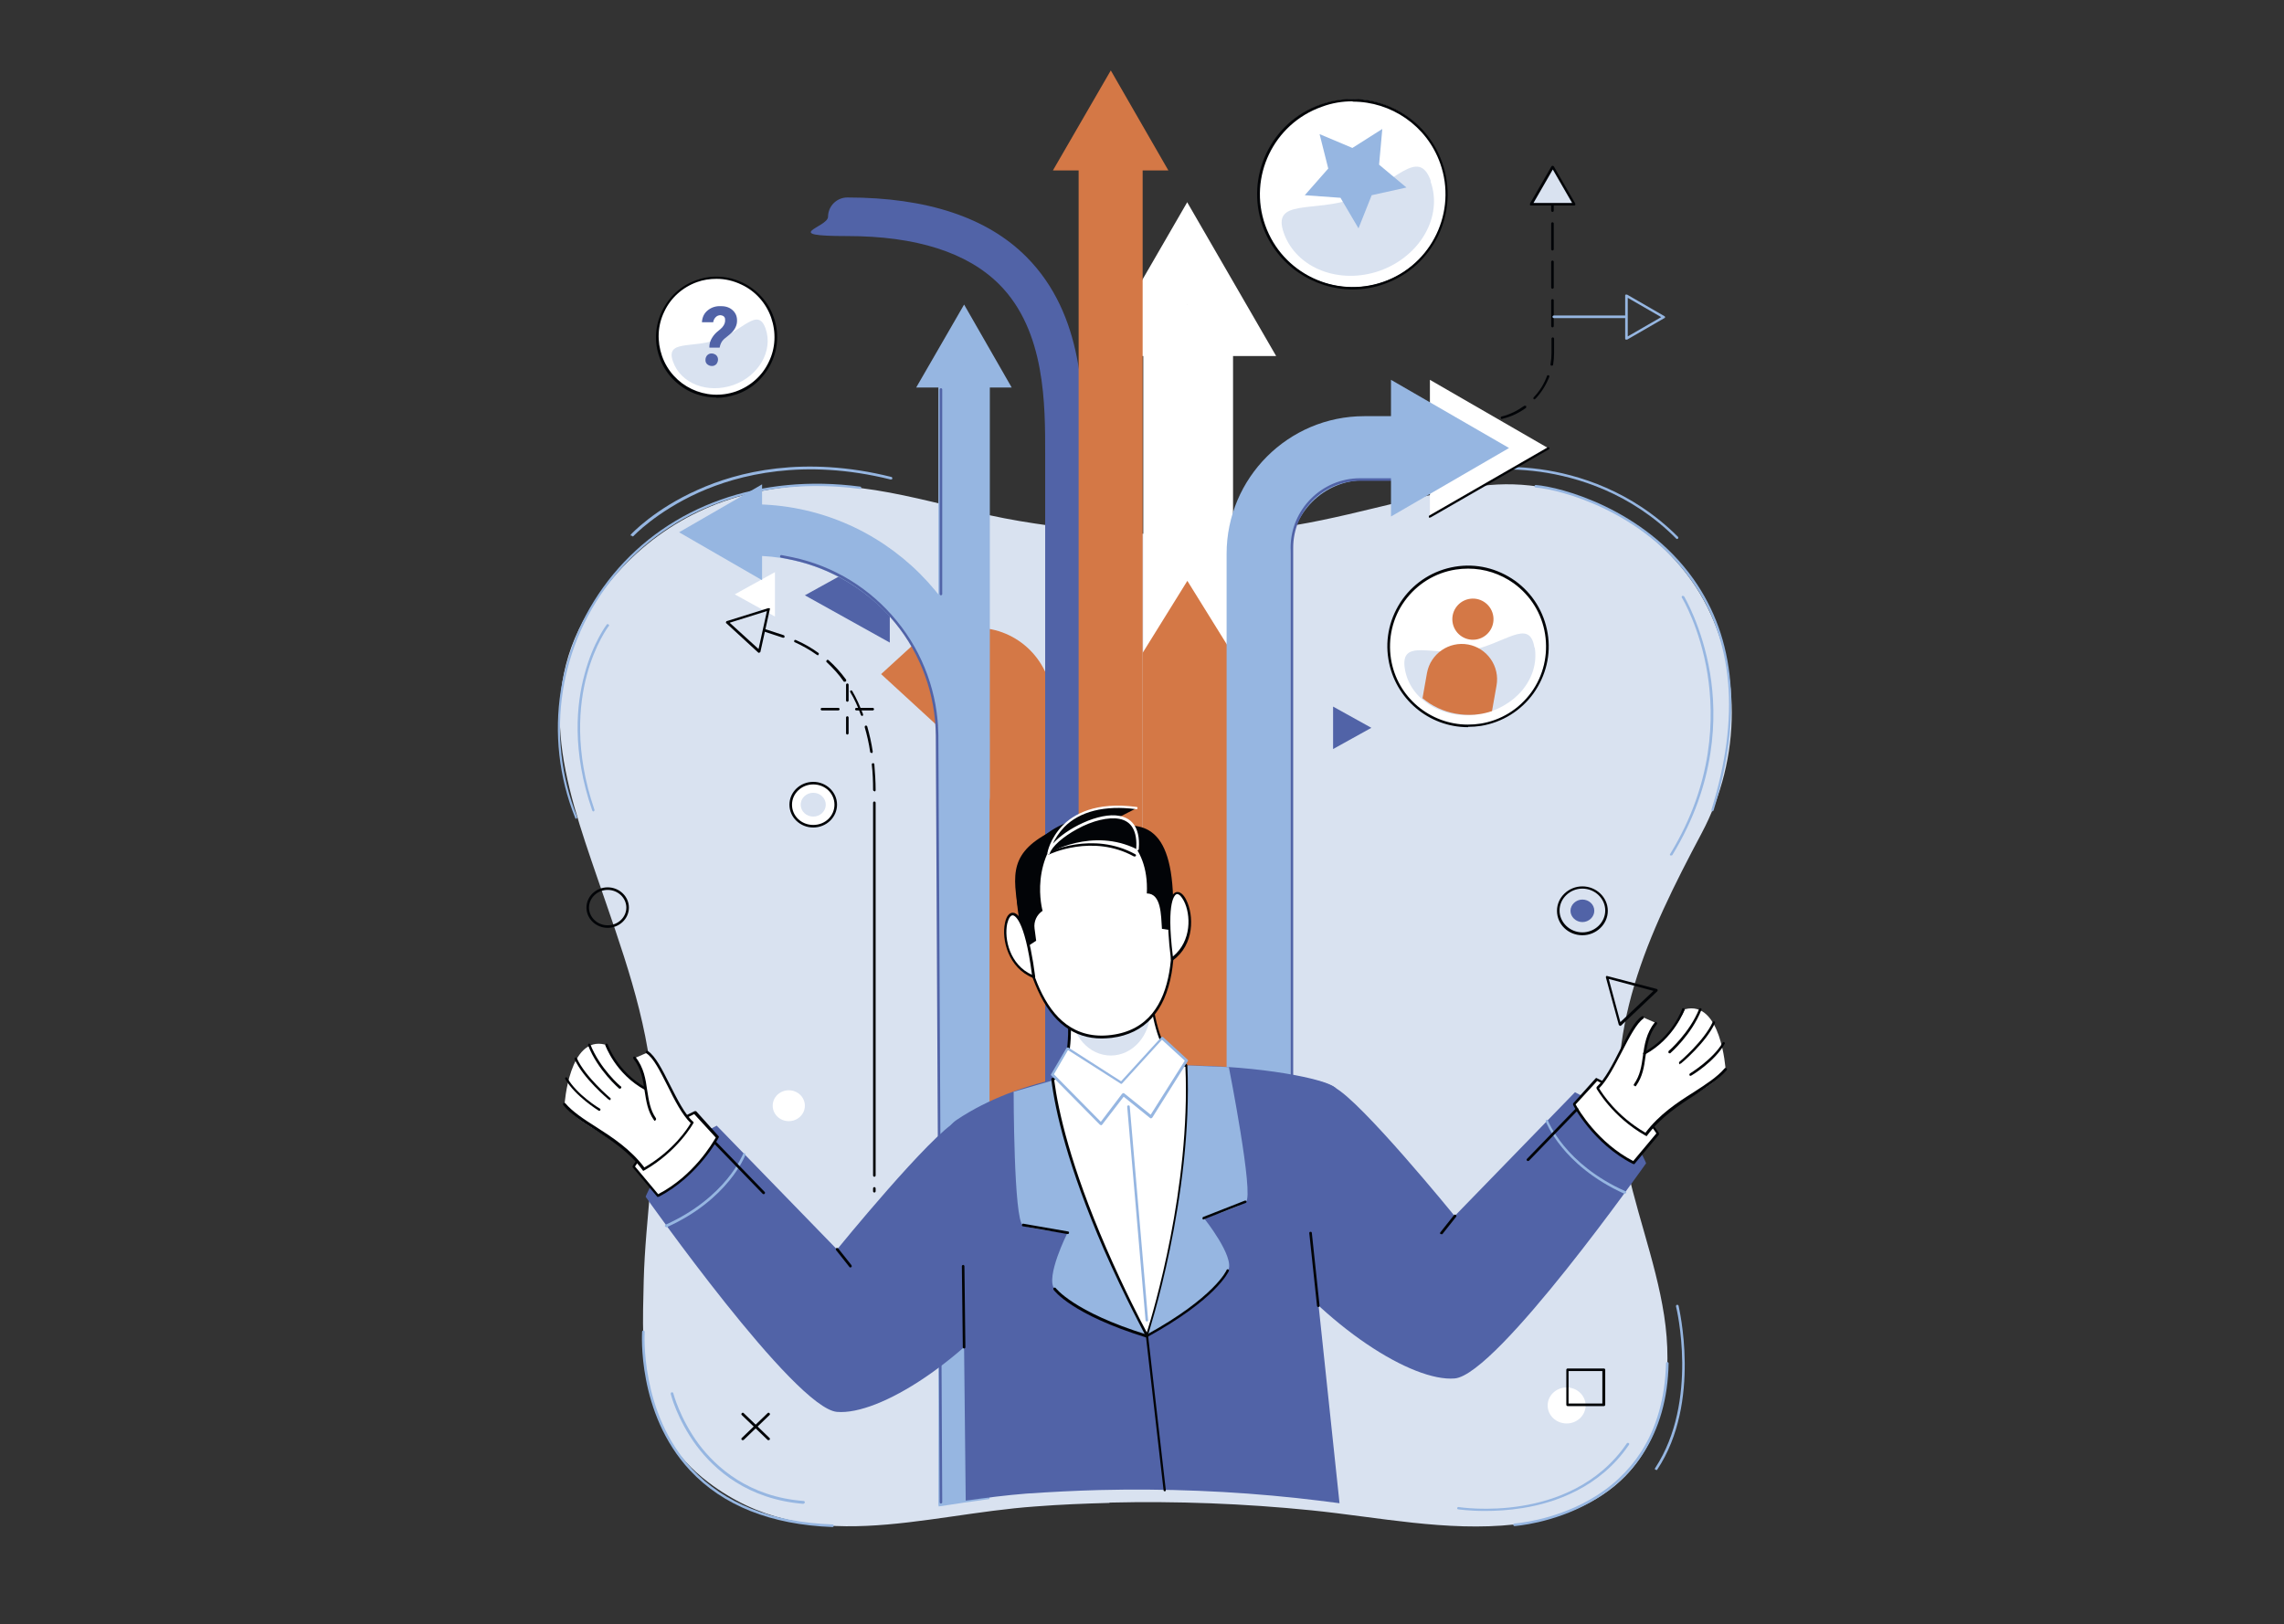 <?xml version="1.0" encoding="UTF-8"?>
<svg id="Capa_1" data-name="Capa 1" xmlns="http://www.w3.org/2000/svg" version="1.1" viewBox="0 0 710 505">
  <rect x="0" y="0" width="710" height="505" fill="#333333" stroke="none"/>
  <defs>
    <style>
      .cls-1 {
        fill: #d47846;
      }

      .cls-1, .cls-2, .cls-3, .cls-4, .cls-5, .cls-6 {
        stroke-width: 0px;
      }

      .cls-2 {
        fill: #5163a7;
      }

      .cls-3 {
        fill: #d9e2f0;
      }

      .cls-4 {
        fill: #96b6e1;
      }

      .cls-5 {
        fill: #020407;
      }

      .cls-6 {
        fill: #fff;
      }
    </style>
  </defs>
  <g>
    <path class="cls-3" d="M344.9,467.3c-7.7.2-15.3.5-23,1.1-35.5,2.5-70.6,16.1-101.7-7.5-21.5-16.3-20.7-38.9-20.1-62.6.5-19.8,4.2-39.5,2.8-59.2-1.6-22.7-9.8-44.5-17.2-66.1-10.3-30-20.5-59.1.8-88.2,13.9-19,33.7-30.5,57.6-33.3,26.2-3,47.9,6.3,72.8,10.5,25.5,4.3,51.4,5.4,77.2,2.5,22.7-2.6,44-10.4,66.4-13.4,26.7-3.5,54.4,10.9,67.9,33.4,13.4,22.5,12.9,51.4.6,74.5-17,32-30.8,61.4-24.3,98.4,3,17.4,9.9,34.1,12.6,51.6,2.7,17.5.6,37-12,49.9-8.8,9.1-21.7,13.7-34.5,15.1-21,2.3-42.4-2.3-63.2-4.4-20.8-2.1-41.8-2.9-62.7-2.4Z"/>
    <polygon class="cls-2" points="276.6 170.5 250.2 185.1 276.6 199.8 276.6 170.5 276.6 170.5"/>
    <polygon class="cls-6" points="228.4 184.8 240.9 191.7 240.9 177.9 228.4 184.8"/>
    <polygon class="cls-2" points="426.3 226.3 414.4 219.7 414.4 232.9 426.3 226.3"/>
    <g>
      <path class="cls-5" d="M263.4,218.2c-.2,0-.4-.2-.4-.4v-4.9c0-.2.2-.4.4-.4s.4.2.4.4v4.9c0,.2-.2.4-.4.4Z"/>
      <path class="cls-5" d="M263.4,228.4c-.2,0-.4-.2-.4-.4v-4.9c0-.2.2-.4.4-.4s.4.2.4.4v4.9c0,.2-.2.4-.4.4Z"/>
      <path class="cls-5" d="M271.3,220.9h-5.1c-.2,0-.4-.2-.4-.4s.2-.4.4-.4h5.1c.2,0,.4.2.4.4s-.2.4-.4.4Z"/>
      <path class="cls-5" d="M260.6,220.9h-5.1c-.2,0-.4-.2-.4-.4s.2-.4.4-.4h5.1c.2,0,.4.2.4.4s-.2.4-.4.4Z"/>
    </g>
    <g>
      <path class="cls-5" d="M238.9,447.8c-.1,0-.2,0-.3-.1l-8-7.7c-.2-.2-.2-.4,0-.6.2-.2.4-.2.6,0l8,7.7c.2.2.2.4,0,.6,0,0-.2.1-.3.1Z"/>
      <path class="cls-5" d="M230.9,447.8c-.1,0-.2,0-.3-.1-.2-.2-.2-.4,0-.6l8-7.7c.2-.2.4-.2.6,0,.2.2.2.4,0,.6l-8,7.7c0,0-.2.1-.3.1Z"/>
    </g>
    <path class="cls-4" d="M179.2,254.6c-.2,0-.3,0-.4-.3-10.2-25.5-5.7-54.5,11.8-75.7,17.7-21.4,45.7-31.4,76.8-27.3.2,0,.4.2.3.4,0,.2-.2.4-.5.3-30.8-4-58.5,5.8-76.1,27.1-17.3,20.9-21.8,49.6-11.7,74.9,0,.2,0,.4-.2.5,0,0,0,0-.1,0Z"/>
    <path class="cls-4" d="M196.5,166.6c0,0-.2,0-.3,0-.2-.1-.2-.4,0-.5,0,0,7.2-7.8,20.7-13.8,12.4-5.6,33-10.8,60.2-4,.2,0,.3.3.3.5,0,.2-.3.3-.5.3-27-6.7-47.3-1.5-59.6,4-13.3,6-20.4,13.6-20.4,13.6,0,0-.2.1-.3.1Z"/>
    <path class="cls-4" d="M532.4,252.3s0,0-.1,0c-.2,0-.3-.3-.3-.5,9-28.9,6.9-52.9-6.2-71.3-15.3-21.6-40.7-28.3-48.4-28.9-.2,0-.4-.2-.4-.4,0-.2.2-.4.4-.4,7.8.6,33.5,7.4,49,29.2,13.2,18.6,15.3,42.8,6.3,71.9,0,.2-.2.3-.4.3Z"/>
    <path class="cls-4" d="M521.4,167.6c-.1,0-.2,0-.3-.1-14.2-14.3-30.9-19.2-42.3-20.8-12.4-1.7-21.6,0-21.7,0-.2,0-.4,0-.5-.3,0-.2.1-.4.3-.5,0,0,9.4-1.7,21.9,0,11.6,1.6,28.4,6.6,42.8,21,.2.2.1.4,0,.6,0,0-.2.1-.3.1Z"/>
    <path class="cls-4" d="M470.8,474.5c-.2,0-.4-.2-.4-.4,0-.2.2-.4.4-.4.1,0,11.7-.8,23.2-7.3,6.8-3.8,12.2-8.9,16.1-14.9,4.9-7.6,7.5-16.9,7.8-27.6,0-.2.2-.4.4-.4h0c.2,0,.4.2.4.4-.2,10.9-2.9,20.3-7.9,28-4,6.2-9.5,11.3-16.4,15.2-11.7,6.6-23.5,7.4-23.6,7.4,0,0,0,0,0,0Z"/>
    <path class="cls-4" d="M514.8,457c0,0-.1,0-.2,0-.2-.1-.2-.4-.1-.5,13.7-20.8,6.6-50,6.5-50.3,0-.2,0-.4.3-.5.2,0,.4,0,.5.3,0,.3,7.3,29.9-6.6,50.9,0,.1-.2.2-.3.2Z"/>
    <path class="cls-4" d="M258.8,474.8s0,0,0,0c-19.2-.7-34.1-6.7-44.3-17.6-16.6-17.8-14.9-42.9-14.9-43.1,0-.2.2-.4.4-.4.2,0,.4.2.4.4,0,.2-1.6,25.1,14.7,42.6,10.1,10.8,24.8,16.6,43.7,17.3.2,0,.4.2.4.4,0,.2-.2.4-.4.4Z"/>
    <path class="cls-4" d="M249.8,467.6s0,0,0,0c-17.4-1.4-27.7-10.6-33.3-18.1-6-8.1-8-16-8-16.1,0-.2,0-.4.3-.5.2,0,.4,0,.5.3,0,0,2,7.8,7.9,15.8,5.5,7.3,15.6,16.4,32.6,17.7.2,0,.4.2.4.4,0,.2-.2.4-.4.4Z"/>
    <path class="cls-4" d="M184.5,252.3c-.2,0-.3-.1-.4-.3-6.4-18.5-4.9-33.2-2.4-42.3,2.6-9.9,6.9-15.5,6.9-15.5.1-.2.4-.2.6,0,.2.1.2.4,0,.5,0,0-4.2,5.5-6.8,15.3-2.4,9-3.9,23.5,2.4,41.8,0,.2,0,.4-.3.5,0,0,0,0-.1,0Z"/>
    <path class="cls-4" d="M519.5,266c0,0-.1,0-.2,0-.2-.1-.3-.3-.1-.5,13.5-22.1,13.7-42.6,11.6-55.9-2.3-14.4-7.9-23.7-8-23.8-.1-.2,0-.4.1-.5.2-.1.4,0,.6.1,0,0,5.7,9.5,8.1,24,2.2,13.4,1.9,34.1-11.7,56.4,0,.1-.2.2-.4.2Z"/>
    <path class="cls-4" d="M461.6,469.8c-5,0-8.2-.5-8.3-.5-.2,0-.4-.2-.3-.4,0-.2.2-.4.5-.3,0,0,8.9,1.4,19.7-.4,9.9-1.6,23.6-6.3,32.5-19.4.1-.2.4-.2.6-.1.2.1.2.4.1.5-9,13.3-23,18.1-33.1,19.7-4.3.7-8.4.9-11.7.9Z"/>
    <path class="cls-5" d="M491.9,290.8c-4.4,0-7.9-3.4-7.9-7.6s3.6-7.6,7.9-7.6,7.9,3.4,7.9,7.6-3.6,7.6-7.9,7.6ZM491.9,276.3c-3.9,0-7.1,3.1-7.1,6.8s3.2,6.8,7.1,6.8,7.1-3.1,7.1-6.8-3.2-6.8-7.1-6.8Z"/>
    <ellipse class="cls-6" cx="459.3" cy="213.6" rx="7.5" ry="7.2"/>
    <ellipse class="cls-6" cx="245.2" cy="343.8" rx="5" ry="4.8"/>
    <path class="cls-2" d="M495.6,283.2c0-2-1.7-3.5-3.7-3.5s-3.7,1.6-3.7,3.5,1.7,3.5,3.7,3.5,3.7-1.6,3.7-3.5Z"/>
    <g>
      <g>
        <ellipse class="cls-6" cx="252.8" cy="250.2" rx="7" ry="6.7"/>
        <path class="cls-5" d="M252.8,257.3c-4.1,0-7.4-3.2-7.4-7.1s3.3-7.1,7.4-7.1,7.4,3.2,7.4,7.1-3.3,7.1-7.4,7.1ZM252.8,243.9c-3.6,0-6.6,2.8-6.6,6.3s2.9,6.3,6.6,6.3,6.6-2.8,6.6-6.3-2.9-6.3-6.6-6.3Z"/>
      </g>
      <ellipse class="cls-3" cx="252.8" cy="250.2" rx="3.9" ry="3.7"/>
    </g>
    <ellipse class="cls-6" cx="487" cy="437" rx="5.9" ry="5.6"/>
    <path class="cls-5" d="M498.6,437.2h-11.3c-.2,0-.4-.2-.4-.4v-10.9c0-.2.2-.4.4-.4h11.3c.2,0,.4.2.4.4v10.9c0,.2-.2.4-.4.4ZM487.6,436.4h10.5v-10.1h-10.5v10.1Z"/>
    <path class="cls-5" d="M188.9,288.5c-3.6,0-6.6-2.8-6.6-6.3s3-6.3,6.6-6.3,6.6,2.8,6.6,6.3-3,6.3-6.6,6.3ZM188.9,276.7c-3.2,0-5.8,2.5-5.8,5.5s2.6,5.5,5.8,5.5,5.8-2.5,5.8-5.5-2.6-5.5-5.8-5.5Z"/>
    <path class="cls-5" d="M503.6,318.9s0,0-.1,0c-.1,0-.2-.1-.3-.3l-4-14.7c0-.1,0-.3.1-.4.1,0,.3-.1.4,0l15.3,4c.1,0,.2.1.3.3,0,.1,0,.3-.1.4l-11.3,10.7c0,0-.2.1-.3.1ZM500.1,304.4l3.6,13.4,10.3-9.7-13.9-3.7Z"/>
  </g>
  <g>
    <path class="cls-5" d="M461.8,130.9h-6.8c-.2,0-.4-.2-.4-.4s.2-.4.4-.4h6.8c.4,0,.8,0,1.2,0,.2,0,.4.2.4.4,0,.2-.2.4-.4.4-.4,0-.8,0-1.2,0ZM451.1,130.9h-8c-.2,0-.4-.2-.4-.4s.2-.4.4-.4h8c.2,0,.4.2.4.4s-.2.4-.4.4ZM466.9,130.3c-.2,0-.3-.1-.4-.3,0-.2,0-.4.3-.5,2.5-.6,4.9-1.8,7-3.3.2-.1.4,0,.6,0,.1.2,0,.4,0,.6-2.2,1.6-4.7,2.8-7.3,3.4,0,0,0,0,0,0ZM477.1,124.2c0,0-.2,0-.3-.1-.2-.1-.2-.4,0-.6,1.8-1.9,3.2-4.1,4.1-6.6,0-.2.3-.3.5-.2.2,0,.3.3.2.5-1,2.5-2.4,4.8-4.3,6.8,0,0-.2.1-.3.1ZM482.3,113.7s0,0,0,0c-.2,0-.4-.2-.3-.5.2-1.2.3-2.3.3-3.5v-4.4c0-.2.2-.4.4-.4s.4.2.4.4v4.4c0,1.2-.1,2.5-.3,3.7,0,.2-.2.3-.4.3ZM482.6,101.8c-.2,0-.4-.2-.4-.4v-8c0-.2.2-.4.4-.4s.4.2.4.4v8c0,.2-.2.4-.4.4ZM482.6,89.8c-.2,0-.4-.2-.4-.4v-8c0-.2.2-.4.4-.4s.4.2.4.4v8c0,.2-.2.4-.4.4ZM482.6,77.9c-.2,0-.4-.2-.4-.4v-8c0-.2.2-.4.4-.4s.4.2.4.4v8c0,.2-.2.4-.4.4ZM482.6,65.9c-.2,0-.4-.2-.4-.4v-8c0-.2.2-.4.4-.4s.4.2.4.4v8c0,.2-.2.4-.4.4Z"/>
    <g>
      <polygon class="cls-3" points="482.6 51.8 475.9 63.5 489.3 63.5 482.6 51.8"/>
      <path class="cls-5" d="M489.3,63.9h-13.4c-.1,0-.3,0-.3-.2,0-.1,0-.3,0-.4l6.7-11.6c.1-.2.5-.2.7,0l6.7,11.6c0,.1,0,.3,0,.4,0,.1-.2.2-.3.2ZM476.6,63.1h12.1l-6-10.4-6,10.4Z"/>
    </g>
    <path class="cls-4" d="M505.6,105.6c0,0-.1,0-.2,0-.1,0-.2-.2-.2-.3v-13.4c0-.1,0-.3.2-.3.1,0,.3,0,.4,0l11.6,6.7c.1,0,.2.2.2.3s0,.3-.2.3l-11.6,6.7c0,0-.1,0-.2,0ZM506,92.5v12.1l10.4-6-10.4-6Z"/>
    <path class="cls-5" d="M271.8,370.8c-.2,0-.4-.2-.4-.4v-.9c0-.2.2-.4.4-.4s.4.2.4.4v.9c0,.2-.2.4-.4.4ZM271.8,365.9c-.2,0-.4-.2-.4-.4v-115.9c0-.2.2-.4.4-.4s.4.2.4.4v115.9c0,.2-.2.4-.4.4ZM271.8,246c-.2,0-.4-.2-.4-.4,0-2.7-.1-5.4-.4-7.9,0-.2.1-.4.4-.4.2,0,.4.1.4.4.2,2.6.4,5.2.4,8,0,.2-.2.4-.4.4h0ZM270.9,234.1c-.2,0-.4-.1-.4-.3-.4-2.7-1-5.3-1.7-7.7,0-.2,0-.4.3-.5.2,0,.4,0,.5.3.7,2.5,1.3,5.1,1.7,7.8,0,.2-.1.4-.3.5,0,0,0,0,0,0ZM268,222.6c-.2,0-.3-.1-.4-.3-.9-2.5-2-5-3.3-7.1-.1-.2,0-.4.1-.5.2-.1.4,0,.5.1,1.3,2.2,2.4,4.7,3.4,7.3,0,.2,0,.4-.2.5,0,0,0,0-.1,0ZM262.5,212c-.1,0-.2,0-.3-.2-1.5-2.2-3.3-4.1-5.2-5.9-.2-.1-.2-.4,0-.6.1-.2.4-.2.6,0,2,1.8,3.8,3.8,5.4,6,.1.2,0,.4,0,.6,0,0-.2,0-.2,0ZM254.1,203.6c0,0-.2,0-.2,0-2.1-1.5-4.4-2.8-6.8-3.9-.2,0-.3-.3-.2-.5,0-.2.3-.3.5-.2,2.5,1.1,4.8,2.4,7,4,.2.1.2.4,0,.6,0,.1-.2.2-.3.2ZM243.5,198.3s0,0-.1,0l-7.6-2.5c-.2,0-.3-.3-.3-.5,0-.2.3-.3.5-.3l7.6,2.5c.2,0,.3.3.3.5,0,.2-.2.3-.4.3Z"/>
    <g>
      <polygon class="cls-3" points="226.1 193.5 236 202.6 238.9 189.5 226.1 193.5"/>
      <path class="cls-5" d="M236,203c0,0-.2,0-.3-.1l-9.9-9.1c-.1,0-.2-.2-.1-.4,0-.1.1-.3.3-.3l12.8-4c.1,0,.3,0,.4,0,.1,0,.2.2.1.4l-2.9,13.1c0,.1-.1.3-.3.3,0,0,0,0-.1,0ZM226.9,193.7l8.9,8.1,2.6-11.8-11.5,3.6Z"/>
    </g>
    <path class="cls-4" d="M505.2,98.9h-22.2c-.2,0-.4-.2-.4-.4s.2-.4.4-.4h22.2c.2,0,.4.2.4.4s-.2.4-.4.4Z"/>
    <path class="cls-1" d="M301.9,195.2h1.6c13,0,23.6,10.6,23.6,23.6v172.7h-25.2v-196.3h0Z"/>
    <g>
      <polygon class="cls-4" points="236.9 150.6 211.1 165.5 236.9 180.4 236.9 150.6 236.9 150.6"/>
      <polygon class="cls-1" points="273.9 209.6 299.7 233.3 299.7 186 273.9 209.6"/>
      <polygon class="cls-4" points="299.7 94.7 284.8 120.5 314.5 120.5 299.7 94.7 299.7 94.7"/>
      <path class="cls-4" d="M307.6,230.5c0-40.7-33.1-73.7-73.7-73.7h-2.5c-4.4,0-8,3.6-8,8s3.6,8,8,8h2.5c31.9,0,57.8,25.9,57.8,57.8v236.6c0,.4,0,.8.1,1.2,5.2-.8,10.5-1.6,15.8-2.3v-235.5Z"/>
      <path class="cls-4" d="M299.7,255.6c-4.4,0-8-3.6-8-8v-127c0-4.4,3.6-8,8-8s8,3.6,8,8v127c0,4.4-3.6,8-8,8Z"/>
    </g>
    <path class="cls-2" d="M292.5,467.5c-.2,0-.4-.2-.4-.4l-1.2-238.4c-.1-12.8-4.6-25.2-12.7-35.1-8.1-9.9-19.4-16.8-31.9-19.5l-3.5-.7c-.2,0-.4-.3-.3-.5,0-.2.3-.4.5-.3l3.5.7c12.7,2.7,24.1,9.7,32.3,19.8,8.2,10,12.8,22.7,12.9,35.6l1.2,238.4c0,.2-.2.4-.4.4h0Z"/>
    <path class="cls-6" d="M369.1,94.7h0c0,.1-.1.1-.1.1h0ZM369.1,62.8l-27.7,47.9h55.3l-27.7-47.9h0Z"/>
    <rect class="cls-6" x="355.4" y="96.6" width="27.9" height="125.7"/>
    <polygon class="cls-1" points="369.1 180.6 355.2 203 355.2 347.9 383 347.9 383 203 369.1 180.6"/>
    <path class="cls-2" d="M330.9,378.2c-3.3,0-6-2.7-6-6v-227.8c0-1,0-2,0-3,0-15.3.2-38.5-14.3-53-9.9-9.9-25.8-15-47.2-15s-6-2.7-6-6,2.7-6,6-6c24.7,0,43.5,6.2,55.7,18.5,17.9,18,17.8,44.2,17.8,61.5,0,1,0,2,0,3v227.8c0,3.3-2.7,6-6,6Z"/>
    <rect class="cls-1" x="335.3" y="51.5" width="19.9" height="399.3"/>
    <polygon class="cls-1" points="345.3 21.9 327.3 53 363.2 53 345.3 21.9 345.3 21.9"/>
    <path class="cls-4" d="M401.2,370.2h-19.9v-198c0-23.6,19.2-42.8,42.8-42.8h11.9v19.9h-11.9c-12.6,0-22.9,10.3-22.9,22.9v198Z"/>
    <path class="cls-2" d="M401.6,370.8c-.2,0-.4-.2-.4-.4v-200.1c0-11.9,9.7-21.6,21.6-21.6h9.6c.2,0,.4.2.4.4s-.2.4-.4.4h-9.6c-11.5,0-20.8,9.3-20.8,20.8v200.1c0,.2-.2.4-.4.4Z"/>
    <polygon class="cls-6" points="481.2 139.3 444.5 118.1 444.5 160.6 481.2 139.3"/>
    <polygon class="cls-4" points="432.4 118.1 432.4 160.6 469.1 139.3 432.4 118.1 432.4 118.1"/>
    <path class="cls-2" d="M292.5,185.1c-.2,0-.4-.2-.4-.4v-63.6c0-.2.2-.4.4-.4s.4.2.4.4v63.6c0,.2-.2.4-.4.4Z"/>
    <path class="cls-5" d="M444.5,161c-.1,0-.3,0-.3-.2-.1-.2,0-.4.1-.5l36.8-21.2c.2-.1.4,0,.5.1.1.2,0,.4-.1.5l-36.8,21.2c0,0-.1,0-.2,0Z"/>
  </g>
  <g>
    <path class="cls-2" d="M414.8,338c-24.5-12.3-41.6,23.2-22.1,49,19.5,25.8,46.4,42.7,59.5,41.6,13.2-1.1,59.5-66.9,59.5-66.9,0,0-4.7-13.2-22.1-22.1l-37.4,38.5s-29.3-36-37.4-40Z"/>
    <g>
      <path class="cls-2" d="M297.6,348.4c24.5-12.3,41.6,23.2,22.1,49-19.5,25.8-46.4,42.7-59.5,41.6-13.2-1.1-59.5-66.9-59.5-66.9,0,0,4.7-13.2,22.1-22.1l37.4,38.5s29.3-36,37.4-40Z"/>
      <g>
        <path class="cls-6" d="M223,353.7s-6.1,11.9-18.4,18.2l-7.6-9.1s7.1-11.5,19-16.9l7,7.8Z"/>
        <path class="cls-5" d="M204.6,372.2c-.1,0-.2,0-.3-.1l-7.6-9.1c-.1-.1-.1-.3,0-.5,0-.1,7.3-11.6,19.2-17,.2,0,.3,0,.5,0l7,7.8c.1.1.1.3,0,.4,0,.1-6.3,12-18.6,18.4,0,0-.1,0-.2,0ZM197.4,362.7l7.2,8.6c11-5.7,16.9-15.9,17.9-17.6l-6.7-7.3c-10.6,4.9-17.4,14.7-18.4,16.3Z"/>
      </g>
      <path class="cls-5" d="M264.4,394.1c-.1,0-.2,0-.3-.1l-4.2-5.3c-.1-.2-.1-.4,0-.6.2-.1.4-.1.6,0l4.2,5.3c.1.2.1.4,0,.6,0,0-.2,0-.2,0Z"/>
      <path class="cls-4" d="M207.1,381.5c-.2,0-.3,0-.4-.2,0-.2,0-.4.2-.5,18.9-8.5,24-21.9,24.1-22,0-.2.3-.3.5-.2.2,0,.3.3.2.5,0,.1-5.3,13.9-24.5,22.5,0,0-.1,0-.2,0Z"/>
      <path class="cls-5" d="M237.4,371.3c-.1,0-.2,0-.3-.1l-15.2-15.7c-.2-.2-.1-.4,0-.6.2-.2.4-.1.6,0l15.2,15.7c.2.2.1.4,0,.6,0,0-.2.1-.3.1Z"/>
    </g>
    <path class="cls-2" d="M414.8,338c-6.3-5.1-78-16.2-117.4,10.2-12.1,8.1,2,43,2,43l.8,75.4c6.3-.9,12.6-1.7,18.9-2.2,7.5-.5,15-.9,22.6-1.1,20.5-.5,41.1.3,61.5,2.5,4.4.5,8.8,1,13.2,1.6l-8.9-84.1s13.7-40.2,7.4-45.3Z"/>
    <path class="cls-4" d="M382,331.8s7.9,40,5.3,41.9c-2.6,1.9-13,5.1-13,5.1,0,0,9.6,12,7.5,16.2-4.8,9.7-25.1,20.3-25.1,20.3l10.5-84.1,14.9.6Z"/>
    <path class="cls-5" d="M374.2,379.2c-.2,0-.3,0-.4-.3,0-.2,0-.4.2-.5l13-5.1c.2,0,.4,0,.5.2,0,.2,0,.4-.2.5l-13,5.1s0,0-.1,0Z"/>
    <path class="cls-5" d="M356.5,415.7c-.1,0-.3,0-.3-.2-.1-.2,0-.4.2-.5,21.1-11.6,24.9-20,24.9-20.1,0-.2.3-.3.5-.2.2,0,.3.3.2.5-.2.4-3.9,8.7-25.3,20.5,0,0-.1,0-.2,0Z"/>
    <path class="cls-4" d="M315.1,339.4s0,40.2,2.9,41.6c3,1.3,13.8,2.4,13.8,2.4,0,0-6.9,13.7-4,17.4,6.7,8.5,28.7,14.8,28.7,14.8l-27.4-80.2-14.1,4.1Z"/>
    <g>
      <path class="cls-6" d="M356.9,292.2s-1,37.8,12,39.1c1.8,41.4-12.3,84-12.3,84,0,0-25-45.6-29.3-79.7,9.6-3.6,3-38.6,3-38.6l26.6-4.8Z"/>
      <path class="cls-5" d="M356.5,415.7c-.1,0-.3,0-.3-.2,0-.1-6.3-11.6-13.1-27.1-11.2-25.9-15.1-43-16.3-52.8,0-.2,0-.4.3-.4,9.2-3.5,2.8-37.8,2.7-38.1,0-.1,0-.2,0-.3s.2-.1.3-.2l26.6-4.8c.1,0,.2,0,.3,0,0,0,.1.2.1.3,0,.4-.8,37.4,11.6,38.7.2,0,.3.2.4.4,1.8,41-12.2,83.7-12.3,84.1,0,.2-.2.3-.3.3,0,0,0,0,0,0ZM327.7,335.8c1.3,9.8,5.1,26.7,16.2,52.3,5.7,13.1,11,23.3,12.6,26.2,2-6.3,13.6-45.2,12-82.6-12.2-1.8-12.1-34.4-12-39l-25.7,4.6c.7,4,5.9,34.5-3,38.5Z"/>
    </g>
    <ellipse class="cls-3" cx="345.3" cy="314.3" rx="12.3" ry="13.9"/>
    <g>
      <g>
        <path class="cls-6" d="M363.3,275.2c-1.7-12.9-13.5-22-26.4-20.4-12.9,1.7-22,13.5-20.4,26.4,1.7,12.9,5.6,44.1,29,41.1,23.4-3,19.4-34.1,17.7-47Z"/>
        <path class="cls-5" d="M342.5,322.9c-8.7,0-15.4-5-19.9-15-4.2-9.1-5.6-20.1-6.4-26.6-1.7-13.1,7.6-25.1,20.7-26.8,13.1-1.7,25.1,7.6,26.8,20.7h-.4c0,0,.4,0,.4,0,.8,6.6,2.2,17.5.5,27.4-2.1,12-8.4,18.8-18.6,20.1-1.1.1-2.1.2-3.1.2ZM339.9,255c-1,0-2,0-3,.2-12.7,1.6-21.7,13.3-20,25.9,1.7,13.1,5.6,43.7,28.6,40.7,23-2.9,19.1-33.5,17.4-46.6h.4c0,0-.4,0-.4,0-1.5-11.7-11.5-20.2-23-20.2Z"/>
      </g>
      <path class="cls-5" d="M361.2,288.8l3.3.5c1.7-30.6-7-34.5-19-32,0,0,11.8,4,11,20.5,4.5,0,4.4,6.7,4.7,11Z"/>
      <path class="cls-5" d="M325.9,265.3s2.5-17.2,27.2-13.9l-27.2,13.9Z"/>
      <path class="cls-5" d="M325.9,265.3s13.7-8.2,27.6-1.2c2-15.7-19.5-11-27.6,1.2Z"/>
      <path class="cls-5" d="M333.6,255.5c-17.8,6.9-19.2,13-17.5,24.5h0s.1.6.1.6c.3,2.2.8,4.7,1.2,7.3h0s1.2,6.9,1.2,6.9l3.5-2.3-.5-3.8c-.3-2.2.7-4.3,2.5-5.5h0s-4.8-16.7,9.4-27.8Z"/>
      <path class="cls-5" d="M352.7,266.3c0,0-.1,0-.2,0-12.9-7.1-26.3-.7-26.4-.6-.2,0-.4,0-.5-.2,0-.2,0-.4.2-.5.1,0,13.8-6.7,27.1.6.2.1.3.3.2.5,0,.1-.2.2-.3.2Z"/>
      <path class="cls-6" d="M325.9,265.7s0,0,0,0c-.2,0-.3-.2-.3-.5,0-.2.8-4.4,4.6-8.4,3.5-3.6,10.3-7.6,23.1-5.9.2,0,.4.2.3.4,0,.2-.2.4-.4.3-9.8-1.3-17.6.7-22.4,5.6-1.7,1.8-2.8,3.6-3.5,5.1,4.1-4.6,14.3-9.9,20.8-8.6,3,.6,6.5,2.8,5.9,10.3,0,.2-.2.4-.4.4-.2,0-.4-.2-.4-.4.4-5.5-1.4-8.7-5.3-9.4-3.3-.6-8.2.5-13.1,3.2-4.4,2.4-7.8,5.4-8.5,7.6,0,.2-.2.3-.4.3Z"/>
      <g>
        <path class="cls-6" d="M364.4,298.2c-5.2-40.4,14.7-10.7,0,0h0Z"/>
        <path class="cls-5" d="M364.4,298.6c0,0-.1,0-.2,0-.1,0-.2-.2-.2-.3-1.6-12.5-1-20.1,1.6-20.9,1.1-.3,2.3.6,3.2,2.5,2.3,4.6,2.6,13.8-4.2,18.7,0,0-.2,0-.2,0ZM366,278c0,0-.1,0-.2,0-.4.1-3.4,1.6-1.2,19.4,5.9-4.8,5.6-13.1,3.4-17.3-.7-1.3-1.4-2.1-2.1-2.1Z"/>
      </g>
      <g>
        <path class="cls-6" d="M321.3,303.7c-5.1-40.4-17-6.7,0,0h0Z"/>
        <path class="cls-5" d="M321.3,304.1s0,0-.1,0c-7.8-3.1-9.9-12-8.8-17.1.4-2.1,1.4-3.3,2.5-3.2,2.8.1,5.3,7.4,6.9,19.9,0,.1,0,.3-.2.4,0,0-.2,0-.2,0ZM314.8,284.6c-.7,0-1.3,1-1.7,2.6-1,4.7.8,12.8,7.7,15.9-2.3-17.8-5.6-18.5-6-18.5,0,0,0,0,0,0Z"/>
      </g>
    </g>
    <g>
      <path class="cls-6" d="M489.3,343.3s6.1,11.9,18.4,18.2l7.6-9.1s-7.1-11.5-19-16.9l-7,7.8Z"/>
      <path class="cls-5" d="M507.8,361.9c0,0-.1,0-.2,0-12.4-6.3-18.6-18.2-18.6-18.4,0-.1,0-.3,0-.4l7-7.8c.1-.1.3-.2.5,0,11.9,5.4,19.1,16.9,19.2,17,0,.1,0,.3,0,.5l-7.6,9.1c0,0-.2.1-.3.1ZM489.8,343.4c.9,1.7,6.9,11.9,17.9,17.6l7.2-8.6c-1.1-1.7-7.9-11.4-18.4-16.3l-6.7,7.3Z"/>
    </g>
    <g>
      <polygon class="cls-6" points="327.1 334.1 331.8 326.1 348.4 336.8 361.1 322.8 368.7 329.8 357.7 347.3 349.1 340.4 342.2 349.4 327.1 334.1"/>
      <path class="cls-4" d="M342.2,349.8c-.1,0-.2,0-.3-.1l-15.1-15.3c-.1-.1-.2-.3,0-.5l4.7-8c0,0,.1-.2.3-.2.1,0,.2,0,.3,0l16.4,10.5,12.5-13.7c0,0,.2-.1.3-.1.1,0,.2,0,.3.1l7.6,7c.1.1.2.3,0,.5l-11,17.5c0,0-.2.2-.3.2-.1,0-.2,0-.3,0l-8.3-6.7-6.7,8.7c0,0-.2.1-.3.2,0,0,0,0,0,0ZM327.6,334l14.6,14.8,6.6-8.7c0,0,.2-.1.3-.2.1,0,.2,0,.3,0l8.3,6.7,10.6-16.8-7.1-6.5-12.4,13.6c-.1.1-.3.2-.5,0l-16.3-10.4-4.3,7.4Z"/>
    </g>
    <path class="cls-5" d="M331.8,383.7s0,0,0,0l-13.8-2.4c-.2,0-.4-.2-.3-.5,0-.2.2-.4.5-.3l13.8,2.4c.2,0,.4.2.3.5,0,.2-.2.3-.4.3Z"/>
    <path class="cls-5" d="M356.5,415.9s0,0-.1,0c-23.3-7.2-28.7-14.6-28.9-14.9-.1-.2,0-.4,0-.6.2-.1.4,0,.6,0h0c0,0,5.5,7.5,28.5,14.6.2,0,.3.3.3.5,0,.2-.2.3-.4.3Z"/>
    <path class="cls-5" d="M409.8,406.4c-.2,0-.4-.2-.4-.4l-2.4-22.6c0-.2.1-.4.4-.4.2,0,.4.1.4.4l2.4,22.6c0,.2-.1.4-.4.4,0,0,0,0,0,0Z"/>
    <path class="cls-4" d="M356.5,410.9c-.2,0-.4-.2-.4-.4l-5.7-66.4c0-.2.1-.4.4-.4.2,0,.4.1.4.4l5.7,66.4c0,.2-.1.4-.4.4,0,0,0,0,0,0Z"/>
    <path class="cls-5" d="M362.1,463.7c-.2,0-.4-.1-.4-.4l-5.5-48c0-.2.1-.4.3-.4.2,0,.4.1.4.4l5.5,48c0,.2-.1.4-.3.4,0,0,0,0,0,0Z"/>
    <path class="cls-5" d="M448,383.7c0,0-.2,0-.2,0-.2-.1-.2-.4,0-.6l4.2-5.3c.1-.2.4-.2.6,0,.2.1.2.4,0,.6l-4.2,5.3c0,0-.2.1-.3.1Z"/>
    <path class="cls-4" d="M505.2,371.2c0,0-.1,0-.2,0-10-4.5-16.2-10.4-19.5-14.5-3.7-4.5-4.9-7.9-5-8,0-.2,0-.4.2-.5.2,0,.4,0,.5.2,0,.1,5.2,13.6,24.1,22,.2,0,.3.3.2.5,0,.1-.2.2-.4.2Z"/>
    <path class="cls-5" d="M475,361c0,0-.2,0-.3-.1-.2-.2-.2-.4,0-.6l15.2-15.7c.2-.2.4-.2.6,0,.2.2.2.4,0,.6l-15.2,15.7c0,0-.2.1-.3.1Z"/>
    <path class="cls-5" d="M299.7,419.3c-.2,0-.4-.2-.4-.4l-.3-25.2c0-.2.2-.4.4-.4h0c.2,0,.4.2.4.4l.3,25.2c0,.2-.2.4-.4.4h0Z"/>
    <g>
      <path class="cls-6" d="M496.7,338.3s4.6,8.5,15,14.4c7.4-10.2,20.9-13.7,24.7-20.3,0,0-1.4-21.5-12.6-18.6,0,0-3.5,8.7-12.7,13.7,0,0,.8-7.1,3.5-9.5l-3.9-1.7c-8.2,7.7-5,11.4-14,22Z"/>
      <path class="cls-5" d="M511.7,353.1c0,0-.1,0-.2,0-10.4-5.9-15.1-14.5-15.2-14.6,0-.2,0-.4,0-.5,2.6-2.4,5-7,7.3-11.6,2.3-4.6,4.5-9,6.8-10.4.2-.1.4,0,.6.1.1.2,0,.4-.1.6-2.1,1.4-4.3,5.6-6.6,10.1-2.3,4.4-4.6,9-7.2,11.6.9,1.5,5.4,8.6,14.4,13.8,4.3-5.7,9.9-9.4,15-12.6,3.7-2.4,7.3-4.7,9.6-7.4.1-.2.4-.2.6,0,.2.1.2.4,0,.6-2.4,2.8-6,5.1-9.7,7.6-5,3.2-10.7,6.9-15,12.7,0,.1-.2.2-.3.2Z"/>
      <path class="cls-5" d="M511.1,327.9c-.1,0-.3,0-.3-.2-.1-.2,0-.4.2-.5,8.9-4.9,11.9-13.4,11.9-13.5,0-.2.3-.3.5-.2.2,0,.3.3.2.5,0,0-3.1,8.9-12.3,13.9,0,0-.1,0-.2,0Z"/>
      <path class="cls-5" d="M519,327.5c-.1,0-.2,0-.3-.1-.1-.2-.1-.4,0-.6,0,0,6.5-5.6,9.5-13.1,0-.2.3-.3.5-.2.2,0,.3.3.2.5-3.1,7.8-9.6,13.4-9.7,13.5,0,0-.2,0-.3,0Z"/>
      <path class="cls-5" d="M522.3,330.9c-.1,0-.2,0-.3-.1-.1-.2-.1-.4,0-.6,0,0,7.7-6.5,10.4-12.4,0-.2.3-.3.5-.2.2,0,.3.3.2.5-2.7,6-10.3,12.4-10.6,12.6,0,0-.2,0-.3,0Z"/>
      <path class="cls-5" d="M525.5,334.5c-.1,0-.3,0-.3-.2-.1-.2,0-.4.1-.5,0,0,7.2-4.4,10.2-9.6.1-.2.4-.3.5-.1.2.1.3.4.1.5-3.1,5.5-10.2,9.8-10.5,9.9,0,0-.1,0-.2,0Z"/>
      <path class="cls-5" d="M508.2,337.6c0,0-.2,0-.2,0-.2-.1-.2-.4,0-.6,1.8-2.6,2.3-5.5,2.7-8.6.5-3.5,1-7.1,3.7-10.5.1-.2.4-.2.6,0,.2.1.2.4,0,.6-2.5,3.2-3,6.7-3.5,10.1-.4,3.1-.9,6.2-2.9,9,0,.1-.2.2-.3.2Z"/>
    </g>
    <g>
      <path class="cls-6" d="M215.2,349.3s-4.6,8.5-15,14.4c-7.4-10.2-20.9-13.7-24.7-20.3,0,0,1.4-21.5,12.6-18.6,0,0,3.5,8.7,12.7,13.7,0,0-.8-7.1-3.5-9.5l3.9-1.7c8.2,7.7,5,11.4,14,22Z"/>
      <path class="cls-5" d="M200.1,364.1c-.1,0-.2,0-.3-.2-4.2-5.8-9.9-9.4-15-12.7-3.8-2.4-7.4-4.7-9.7-7.6-.1-.2-.1-.4,0-.6.2-.1.4-.1.6,0,2.3,2.7,5.8,5,9.6,7.4,5,3.2,10.7,6.9,15,12.6,9-5.2,13.6-12.3,14.4-13.8-2.6-2.5-5-7.1-7.2-11.6-2.3-4.5-4.4-8.8-6.6-10.1-.2-.1-.2-.4-.1-.6.1-.2.4-.2.6-.1,2.3,1.5,4.5,5.8,6.8,10.4,2.3,4.5,4.6,9.2,7.3,11.6.1.1.2.3,0,.5,0,0-4.8,8.7-15.2,14.6,0,0-.1,0-.2,0Z"/>
      <path class="cls-5" d="M200.7,338.9c0,0-.1,0-.2,0-9.2-5-12.3-13.8-12.3-13.9,0-.2,0-.4.2-.5.2,0,.4,0,.5.2,0,0,3,8.6,11.9,13.5.2.1.3.3.2.5,0,.1-.2.2-.3.2Z"/>
      <path class="cls-5" d="M192.8,338.5c0,0-.2,0-.3,0,0,0-6.7-5.7-9.7-13.5,0-.2,0-.4.2-.5.2,0,.4,0,.5.2,3,7.6,9.4,13.1,9.5,13.1.2.1.2.4,0,.6,0,0-.2.1-.3.1Z"/>
      <path class="cls-5" d="M189.5,341.9c0,0-.2,0-.3,0-.3-.3-7.9-6.6-10.6-12.6,0-.2,0-.4.2-.5.2,0,.4,0,.5.2,2.6,5.8,10.3,12.3,10.4,12.4.2.1.2.4,0,.6,0,0-.2.1-.3.1Z"/>
      <path class="cls-5" d="M186.4,345.4c0,0-.1,0-.2,0-.3-.2-7.3-4.5-10.5-9.9-.1-.2,0-.4.1-.5.2-.1.4,0,.5.1,3,5.3,10.1,9.6,10.2,9.6.2.1.2.4.1.5,0,.1-.2.2-.3.2Z"/>
      <path class="cls-5" d="M203.6,348.5c-.1,0-.2,0-.3-.2-2-2.8-2.4-5.9-2.9-9-.5-3.4-1-6.9-3.5-10.1-.1-.2-.1-.4,0-.6.2-.1.4-.1.6,0,2.7,3.4,3.2,7,3.7,10.5.5,3.1.9,6,2.7,8.6.1.2,0,.4,0,.6,0,0-.2,0-.2,0Z"/>
    </g>
  </g>
  <g>
    <g>
      <circle class="cls-6" cx="456.3" cy="201" r="24.6" transform="translate(91 540.4) rotate(-66.7)"/>
      <path class="cls-5" d="M456.3,226.1c-12.1,0-22.7-8.8-24.7-21.1-1.1-6.6.5-13.2,4.4-18.7,3.9-5.4,9.7-9,16.3-10.1,6.6-1.1,13.2.5,18.7,4.4,5.4,3.9,9,9.7,10.1,16.3,1.1,6.6-.5,13.2-4.4,18.7-3.9,5.4-9.7,9-16.3,10.1-1.3.2-2.7.3-4,.3ZM456.4,176.8c-1.3,0-2.6.1-3.9.3-6.4,1-12,4.5-15.8,9.7-3.8,5.2-5.3,11.7-4.3,18.1,1.9,11.9,12.2,20.4,23.9,20.4,1.3,0,2.6-.1,3.9-.3,6.4-1,12-4.5,15.8-9.7,3.8-5.2,5.3-11.7,4.3-18.1-1-6.4-4.5-12-9.7-15.8-4.2-3-9.1-4.6-14.2-4.6Z"/>
    </g>
    <path class="cls-3" d="M477,201.4c-1.5-9.6-9.4-.9-20.5.9-11.1,1.8-21.3-4-19.8,5.6,1.5,9.6,11.8,16,23,14.2,11.1-1.8,18.9-11,17.4-20.7Z"/>
    <circle class="cls-1" cx="457.9" cy="192.4" r="6.4" transform="translate(-21 60.7) rotate(-7.4)"/>
    <path class="cls-1" d="M456.4,200.4h0c-6-1.1-11.7,2.9-12.8,8.8l-1.4,7.9c2.9,2.4,6.4,4.1,10.3,4.8,3.9.7,7.8.4,11.3-.8l1.4-7.9c1.1-6-2.9-11.7-8.8-12.8Z"/>
  </g>
  <g>
    <g>
      <g>
        <circle class="cls-6" cx="420.5" cy="60.3" r="29.2" transform="translate(12.6 178.9) rotate(-24.4)"/>
        <path class="cls-5" d="M420.5,90c-12.2,0-23.7-7.6-28-19.7-5.5-15.4,2.6-32.4,18-37.8,15.4-5.5,32.4,2.6,37.8,18,5.5,15.4-2.6,32.4-18,37.8-3.3,1.2-6.6,1.7-9.9,1.7ZM420.5,31.5c-3.2,0-6.4.5-9.6,1.7-15,5.3-22.9,21.8-17.6,36.8,5.3,15,21.8,22.9,36.8,17.6,15-5.3,22.9-21.8,17.6-36.8-4.2-11.8-15.3-19.2-27.2-19.2Z"/>
      </g>
      <path class="cls-3" d="M444.8,56.3c-3.9-10.9-11.2.9-23.8,5.4-12.6,4.5-25.8-.1-21.9,10.8,3.9,10.9,17.2,16.1,29.8,11.7,12.6-4.5,19.7-16.9,15.8-27.8Z"/>
    </g>
    <polygon class="cls-4" points="429.7 40.1 428.7 51.2 437.2 58.3 426.4 60.7 422.3 71 416.7 61.5 405.6 60.7 412.9 52.4 410.2 41.7 420.4 46 429.7 40.1"/>
  </g>
  <g>
    <g>
      <g>
        <circle class="cls-6" cx="222.7" cy="104.7" r="18.4" transform="translate(61.4 290.6) rotate(-74.2)"/>
        <path class="cls-5" d="M222.7,123.6c-2.8,0-5.5-.6-8.1-1.8-4.5-2.2-8-6-9.6-10.7-1.7-4.7-1.4-9.8.8-14.4,2.2-4.5,6-8,10.7-9.6,4.7-1.7,9.8-1.4,14.4.8,4.5,2.2,8,6,9.6,10.7h0c1.7,4.7,1.4,9.8-.8,14.4-2.2,4.5-6,8-10.7,9.6-2.1.7-4.2,1.1-6.3,1.1ZM222.7,86.7c-2,0-4.1.3-6,1-4.5,1.6-8.2,4.9-10.2,9.2-2.1,4.3-2.3,9.2-.7,13.8,3.3,9.4,13.6,14.3,23,11,4.5-1.6,8.2-4.9,10.2-9.2,2.1-4.3,2.3-9.2.7-13.8h0c-1.6-4.5-4.9-8.2-9.2-10.2-2.5-1.2-5.1-1.8-7.7-1.8Z"/>
      </g>
      <path class="cls-3" d="M238,102.2c-2.4-6.9-7,.6-15,3.4-7.9,2.8-16.2,0-13.8,6.8,2.4,6.9,10.8,10.1,18.8,7.3,7.9-2.8,12.4-10.7,10-17.5Z"/>
    </g>
    <path class="cls-2" d="M220.5,108c0-1.1.3-2,.7-2.7.4-.7.9-1.4,1.7-2.1.8-.6,1.3-1.1,1.6-1.4.7-.8,1-1.6.9-2.5,0-.8-.6-1.2-1.4-1.3-.6,0-1.1.2-1.5.6-.4.4-.7.9-.8,1.6h-3.5c.1-1.6.7-2.8,1.8-3.7,1.1-.9,2.5-1.4,4.2-1.3,1.6,0,2.8.5,3.7,1.4.9.9,1.3,2,1.2,3.5-.1,1.4-.9,2.8-2.4,4l-1.6,1.3c-.8.7-1.2,1.6-1.4,2.7h-3.1ZM219.3,111.9c0-.6.2-1,.5-1.4.4-.4.8-.6,1.4-.6.5,0,1,.2,1.4.5.4.4.6.8.6,1.4,0,.5-.2,1-.5,1.4-.4.4-.8.6-1.4.6-.6,0-1-.2-1.4-.5-.4-.3-.6-.8-.6-1.3Z"/>
  </g>
</svg>